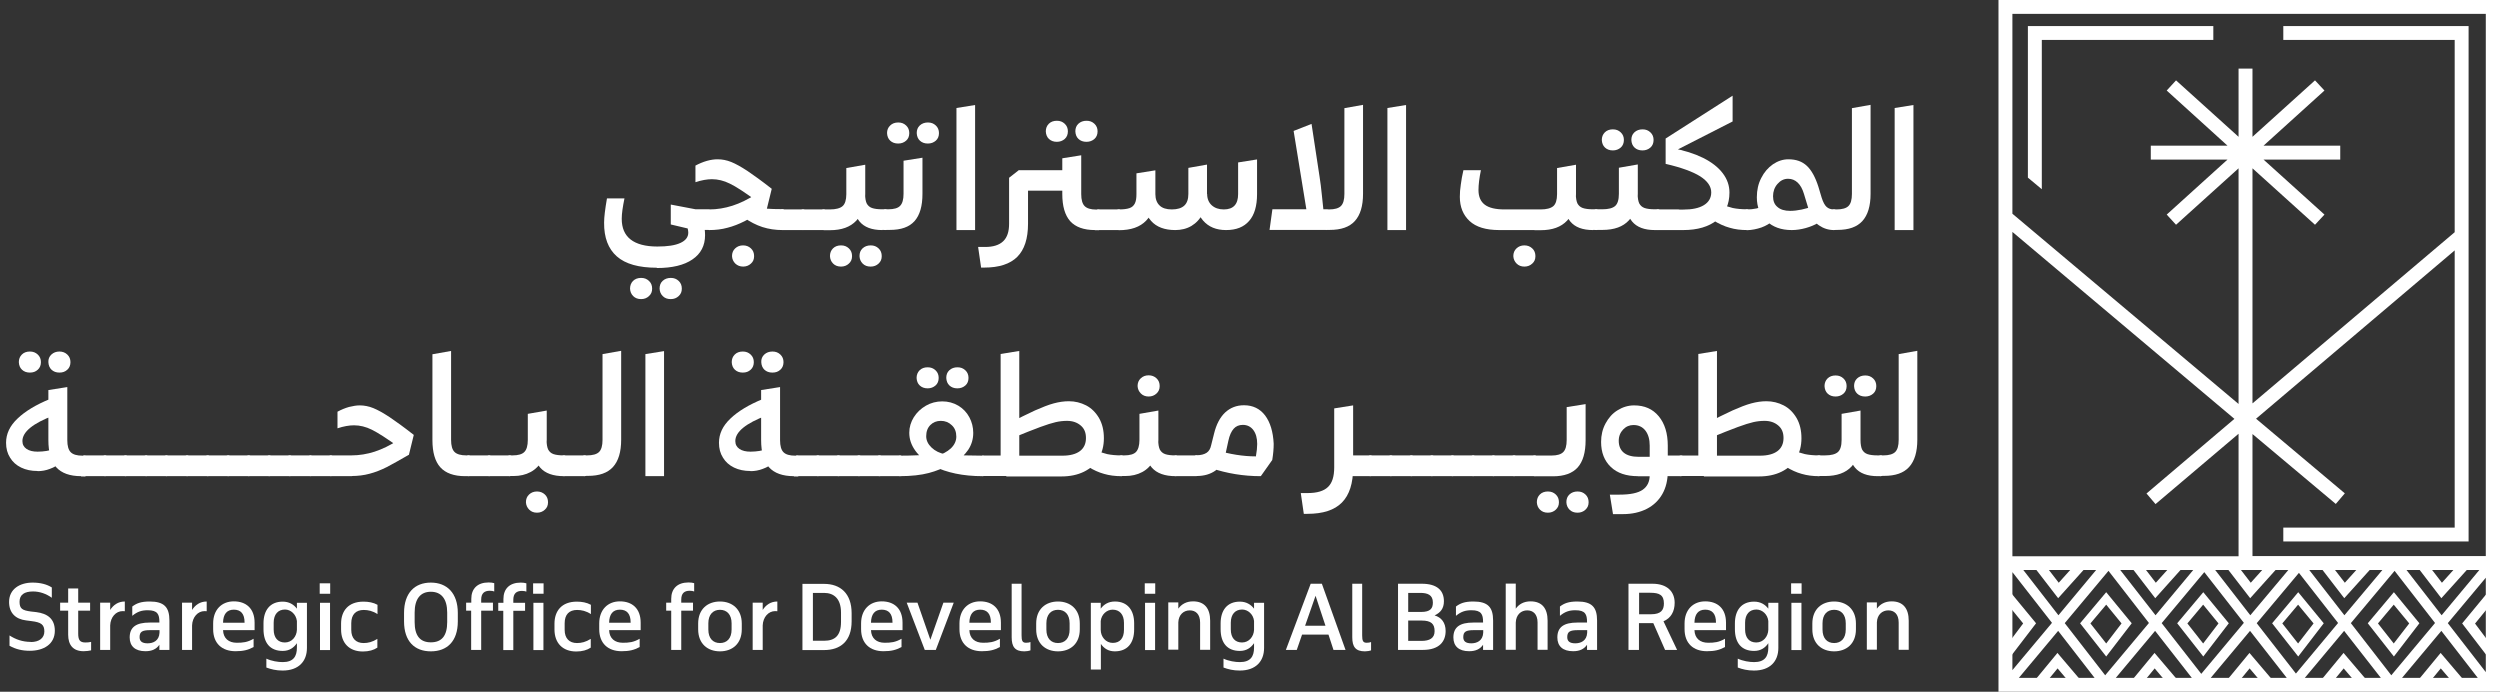 <svg width="206" height="57" viewBox="0 0 206 57" fill="none" xmlns="http://www.w3.org/2000/svg">
<rect x="0" y="0" width="206" height="57" fill="#333333" stroke="none"/>
<path d="M202.881 51.37L205.114 54.285L205.185 53.034L203.944 51.382L205.351 49.658L205.15 48.62L202.881 51.37Z" fill="white"/>
<path d="M167.772 51.358L165.539 54.273L165.468 53.022L166.708 51.37L165.302 49.647L165.503 48.608L167.772 51.358Z" fill="white"/>
<path d="M182.378 2.148V3.293H168.245V15.593L167.098 14.637V2.148H182.378Z" fill="white"/>
<path d="M169.592 49.292L167.5 46.578L168.493 46.53L169.639 48.018L170.998 46.507L171.884 46.743L169.592 49.292Z" fill="white"/>
<path d="M170.774 56.528L169.545 55.076L168.398 56.469L167.76 55.95L169.533 53.801L171.4 55.997L170.774 56.528Z" fill="white"/>
<path d="M177.592 49.292L175.394 46.436L176.493 46.53L177.639 48.018L178.998 46.507L180.003 46.601L177.592 49.292Z" fill="white"/>
<path d="M178.774 56.528L177.545 55.076L176.399 56.469L175.76 55.95L177.533 53.801L179.4 55.997L178.774 56.528Z" fill="white"/>
<path d="M185.415 49.292L183.347 46.613L184.316 46.53L185.462 48.018L186.821 46.507L187.719 46.731L185.415 49.292Z" fill="white"/>
<path d="M186.597 56.528L185.368 55.076L184.221 56.469L183.583 55.95L185.356 53.801L187.223 55.997L186.597 56.528Z" fill="white"/>
<path d="M193.167 49.292L191.205 46.743L192.068 46.53L193.214 48.018L194.573 46.507L195.519 46.684L193.167 49.292Z" fill="white"/>
<path d="M194.361 56.528L193.12 55.076L191.974 56.469L191.335 55.95L193.108 53.801L194.975 55.997L194.361 56.528Z" fill="white"/>
<path d="M201.167 49.292L199.147 46.66L200.068 46.53L201.215 48.018L202.573 46.507L203.401 46.814L201.167 49.292Z" fill="white"/>
<path d="M202.361 56.528L201.12 55.076L199.974 56.469L199.336 55.95L201.108 53.801L202.975 55.997L202.361 56.528Z" fill="white"/>
<path d="M173.551 54.096L175.654 51.358L173.551 48.797L171.4 51.358L173.551 54.096ZM174.815 51.37L173.551 53.022L172.251 51.37L173.551 49.824L174.815 51.37Z" fill="white"/>
<path d="M181.551 54.096L183.654 51.358L181.551 48.797L179.4 51.358L181.551 54.096ZM182.803 51.37L181.539 53.022L180.239 51.37L181.539 49.824L182.803 51.37Z" fill="white"/>
<path d="M189.374 54.096L191.477 51.358L189.374 48.797L187.223 51.358L189.374 54.096ZM190.638 51.37L189.362 53.022L188.062 51.37L189.362 49.824L190.638 51.37Z" fill="white"/>
<path d="M197.256 54.096L199.359 51.358L197.256 48.797L195.105 51.358L197.256 54.096ZM198.52 51.37L197.244 53.022L195.944 51.37L197.244 49.824L198.52 51.37Z" fill="white"/>
<path d="M164.675 0V57H206V0H164.675ZM165.822 19.11L184.115 34.514L176.871 40.664L177.615 41.537L184.457 35.742V45.834H165.822V19.11ZM188.558 46.967L185.426 50.697L182.531 46.967H188.558ZM180.723 46.967L177.615 50.697L174.708 46.967H180.735H180.723ZM172.723 46.967L169.615 50.697L166.72 46.967H172.723ZM165.822 47.144L169.083 51.322L165.822 55.218V47.144ZM166.354 55.855L169.591 51.983L172.593 55.855H166.354ZM170.135 51.346L173.739 47.038L177.072 51.334L173.467 55.643L170.135 51.346ZM174.342 55.855L177.58 51.983L180.605 55.855H174.342ZM178.123 51.346L181.633 47.144L184.895 51.322L181.385 55.525L178.123 51.346ZM182.165 55.855L185.403 51.983L188.428 55.855H182.165ZM185.958 51.346L189.432 47.203L192.658 51.334L189.184 55.501L185.958 51.358V51.346ZM190.283 46.967H196.31L193.178 50.697L190.283 46.967ZM189.917 55.855L193.155 51.983L196.18 55.855H189.917ZM193.71 51.346L197.314 47.038L200.647 51.334L197.043 55.643L193.71 51.346ZM198.295 46.967H204.298L201.19 50.697L198.295 46.967ZM197.929 55.855L201.167 51.983L204.168 55.855H197.929ZM204.83 55.383L201.699 51.346L204.83 47.604V55.383ZM204.83 45.822H185.604V35.765L192.469 41.525L193.214 40.652L185.899 34.502L202.266 20.633V43.473H188.144V44.618H203.412V2.148H188.144V3.293H202.266V19.134L185.604 33.239V13.869L190.756 18.52L191.536 17.682L186.514 13.149H192.836V12.004H186.514L191.536 7.46L190.756 6.622L185.604 11.273V5.654H184.457V11.273L179.305 6.622L178.537 7.46L183.547 12.004H177.225V13.149H183.547L178.537 17.682L179.305 18.52L184.457 13.869V33.286L165.822 17.611V1.145H204.83V45.822Z" fill="white"/>
<path d="M2.533 52.904C3.23 52.904 3.655 52.574 3.655 52.031C3.655 51.464 3.383 51.275 2.603 51.181L2.154 51.122C1.268 51.016 0.748 50.496 0.748 49.599C0.748 48.537 1.634 48.006 2.686 48.006C3.324 48.006 3.868 48.147 4.27 48.407V49.257C3.809 48.926 3.277 48.737 2.722 48.737C2.001 48.737 1.611 49.009 1.611 49.587C1.611 50.166 1.847 50.295 2.556 50.39L2.982 50.437C3.927 50.555 4.518 51.004 4.518 51.972C4.518 53.081 3.596 53.624 2.462 53.624C1.835 53.624 1.315 53.506 0.784 53.211V52.361C1.292 52.692 1.871 52.892 2.521 52.892" fill="white"/>
<path d="M5.617 49.658V48.489H6.444V49.658H7.425V50.319H6.444V52.208C6.444 52.739 6.586 52.94 7.035 52.94C7.177 52.94 7.389 52.928 7.508 52.892V53.589C7.366 53.624 7.118 53.66 6.893 53.66C6.019 53.66 5.617 53.14 5.617 52.302V50.319H4.955V49.658H5.617Z" fill="white"/>
<path d="M9.079 49.658V50.26C9.339 49.847 9.741 49.564 10.285 49.564V50.366C10.285 50.366 10.166 50.355 10.107 50.355C9.552 50.355 9.103 50.85 9.079 51.535V53.553H8.252V49.658H9.079Z" fill="white"/>
<path d="M13.133 53.128C12.884 53.494 12.506 53.66 11.986 53.66C11.124 53.66 10.686 53.235 10.686 52.526C10.686 51.665 11.23 51.299 12.329 51.299H13.133V51.252C13.133 50.626 12.991 50.284 12.175 50.284C11.667 50.284 11.313 50.402 10.899 50.744V49.977C11.242 49.717 11.608 49.564 12.329 49.564C13.534 49.564 13.96 50.036 13.96 51.134V53.553H13.133V53.128ZM13.133 51.924H12.376C11.714 51.924 11.502 52.054 11.502 52.503C11.502 52.845 11.714 53.01 12.164 53.01C12.613 53.01 13.109 52.81 13.144 52.137V51.913L13.133 51.924Z" fill="white"/>
<path d="M15.827 49.658V50.26C16.087 49.847 16.489 49.564 17.032 49.564V50.366C17.032 50.366 16.914 50.355 16.855 50.355C16.299 50.355 15.851 50.85 15.827 51.535V53.553H15V49.658H15.827Z" fill="white"/>
<path d="M19.514 52.963C20.01 52.963 20.388 52.928 20.896 52.633V53.317C20.436 53.565 20.034 53.66 19.407 53.66C18.297 53.66 17.564 53.022 17.564 51.842V51.37C17.564 50.236 18.273 49.552 19.266 49.552C20.258 49.552 20.979 50.118 20.979 51.311V51.924H18.379C18.403 52.609 18.852 52.963 19.502 52.963M20.152 51.311V51.287C20.152 50.579 19.845 50.236 19.266 50.236C18.687 50.236 18.391 50.614 18.379 51.311H20.152Z" fill="white"/>
<path d="M23.283 55.253C22.752 55.253 22.326 55.147 21.948 55.005V54.273C22.385 54.474 22.905 54.557 23.295 54.557C24.181 54.557 24.465 54.084 24.465 53.364V52.999C24.205 53.376 23.839 53.636 23.295 53.636C22.255 53.636 21.712 52.975 21.712 51.842V51.37C21.712 50.295 22.244 49.575 23.295 49.575C23.827 49.575 24.205 49.812 24.465 50.154V49.67H25.292V53.388C25.292 54.498 24.607 55.253 23.283 55.253ZM22.551 51.865C22.551 52.55 22.893 52.94 23.473 52.94C24.052 52.94 24.442 52.456 24.465 51.901V51.169C24.394 50.614 23.957 50.225 23.484 50.225C22.917 50.225 22.551 50.614 22.551 51.311V51.865Z" fill="white"/>
<path d="M27.207 48.926H26.344V48.065H27.207V48.926ZM27.195 53.565H26.368V49.67H27.195V53.565Z" fill="white"/>
<path d="M31.106 50.602C30.716 50.343 30.326 50.26 29.972 50.26C29.334 50.26 28.944 50.626 28.944 51.358V51.901C28.944 52.597 29.322 52.987 29.96 52.987C30.326 52.987 30.681 52.904 31.095 52.644V53.364C30.799 53.565 30.397 53.683 29.901 53.683C28.79 53.683 28.105 52.998 28.105 51.865V51.393C28.105 50.343 28.696 49.575 29.948 49.575C30.362 49.575 30.764 49.646 31.106 49.835V50.614V50.602Z" fill="white"/>
<path d="M35.502 48.006C36.838 48.006 37.724 48.879 37.724 50.508V51.204C37.724 52.845 36.838 53.671 35.502 53.671C34.167 53.671 33.293 52.845 33.293 51.204V50.508C33.293 48.867 34.167 48.006 35.502 48.006ZM35.502 52.928C36.412 52.928 36.849 52.373 36.849 51.263V50.473C36.849 49.351 36.365 48.761 35.502 48.761C34.64 48.761 34.167 49.351 34.167 50.473V51.263C34.167 52.373 34.604 52.928 35.502 52.928Z" fill="white"/>
<path d="M38.835 49.658V49.351C38.835 48.501 39.343 47.994 40.265 47.994C40.454 47.994 40.607 48.017 40.725 48.053V48.737C40.643 48.702 40.513 48.678 40.359 48.678C39.922 48.678 39.65 48.879 39.65 49.41V49.658H40.619V50.319H39.65V53.553H38.823V50.319H38.409V49.658H38.835Z" fill="white"/>
<path d="M41.482 49.67V49.363C41.482 48.513 41.99 48.006 42.912 48.006C43.101 48.006 43.254 48.029 43.373 48.065V48.749C43.29 48.714 43.16 48.69 43.006 48.69C42.569 48.69 42.297 48.891 42.297 49.422V49.67H43.266V50.331H42.297V53.565H41.47V50.331H41.056V49.67H41.482ZM44.791 48.926H43.928V48.065H44.791V48.926ZM44.779 53.565H43.952V49.67H44.779V53.565Z" fill="white"/>
<path d="M48.69 50.602C48.3 50.343 47.91 50.26 47.556 50.26C46.906 50.26 46.528 50.626 46.528 51.358V51.901C46.528 52.597 46.906 52.987 47.544 52.987C47.91 52.987 48.265 52.904 48.678 52.644V53.364C48.383 53.565 47.981 53.683 47.485 53.683C46.374 53.683 45.689 52.998 45.689 51.865V51.393C45.689 50.343 46.28 49.575 47.532 49.575C47.946 49.575 48.348 49.646 48.69 49.835V50.614V50.602Z" fill="white"/>
<path d="M51.325 52.963C51.822 52.963 52.2 52.928 52.708 52.633V53.317C52.247 53.565 51.846 53.66 51.219 53.66C50.108 53.66 49.376 53.022 49.376 51.842V51.37C49.376 50.236 50.085 49.552 51.077 49.552C52.07 49.552 52.791 50.118 52.791 51.311V51.924H50.191C50.215 52.609 50.664 52.963 51.314 52.963M51.964 51.311V51.287C51.964 50.579 51.656 50.236 51.077 50.236C50.498 50.236 50.203 50.614 50.191 51.311H51.964Z" fill="white"/>
<path d="M55.308 49.658V49.351C55.308 48.501 55.816 47.994 56.738 47.994C56.927 47.994 57.081 48.017 57.199 48.053V48.737C57.116 48.702 56.986 48.678 56.832 48.678C56.395 48.678 56.135 48.879 56.135 49.41V49.658H57.104V50.319H56.135V53.553H55.308V50.319H54.894V49.658H55.308Z" fill="white"/>
<path d="M59.326 49.564C60.318 49.564 61.122 50.178 61.122 51.381V51.854C61.122 53.058 60.33 53.671 59.326 53.671C58.321 53.671 57.529 53.058 57.529 51.854V51.381C57.529 50.178 58.321 49.564 59.326 49.564ZM59.326 52.987C59.893 52.987 60.283 52.609 60.283 51.877V51.358C60.283 50.638 59.893 50.248 59.326 50.248C58.758 50.248 58.368 50.638 58.368 51.358V51.877C58.368 52.597 58.747 52.987 59.326 52.987Z" fill="white"/>
<path d="M62.847 49.658V50.26C63.107 49.847 63.509 49.564 64.053 49.564V50.366C64.053 50.366 63.934 50.355 63.875 50.355C63.32 50.355 62.871 50.85 62.847 51.535V53.553H62.02V49.658H62.847Z" fill="white"/>
<path d="M70.174 51.193C70.174 52.833 69.252 53.565 67.905 53.565H66.121V48.112H67.905C69.24 48.112 70.174 48.891 70.174 50.532V51.193ZM66.983 52.798H67.905C68.779 52.798 69.299 52.397 69.299 51.24V50.473C69.299 49.351 68.732 48.855 67.905 48.855H66.983V52.798Z" fill="white"/>
<path d="M72.904 52.963C73.4 52.963 73.778 52.928 74.286 52.633V53.317C73.825 53.565 73.424 53.66 72.797 53.66C71.686 53.66 70.954 53.022 70.954 51.842V51.37C70.954 50.236 71.663 49.552 72.655 49.552C73.648 49.552 74.369 50.118 74.369 51.311V51.924H71.769C71.793 52.609 72.242 52.963 72.892 52.963M73.542 51.311V51.287C73.542 50.579 73.234 50.236 72.655 50.236C72.076 50.236 71.781 50.614 71.769 51.311H73.542Z" fill="white"/>
<path d="M76.201 53.553L74.712 49.658H75.598L76.661 52.715L77.737 49.658H78.588L77.111 53.553H76.201Z" fill="white"/>
<path d="M81.01 52.963C81.507 52.963 81.885 52.928 82.393 52.633V53.317C81.932 53.565 81.53 53.66 80.904 53.66C79.793 53.66 79.06 53.022 79.06 51.842V51.37C79.06 50.236 79.769 49.552 80.762 49.552C81.755 49.552 82.475 50.118 82.475 51.311V51.924H79.876C79.899 52.609 80.348 52.963 80.998 52.963M81.648 51.311V51.287C81.648 50.579 81.341 50.236 80.762 50.236C80.183 50.236 79.888 50.614 79.876 51.311H81.648Z" fill="white"/>
<path d="M84.177 48.1V52.361C84.177 52.798 84.248 52.963 84.543 52.963C84.697 52.963 84.827 52.94 84.91 52.904V53.589C84.792 53.636 84.579 53.671 84.402 53.671C83.634 53.671 83.362 53.294 83.362 52.515V48.1H84.189H84.177Z" fill="white"/>
<path d="M87.179 49.564C88.171 49.564 88.975 50.178 88.975 51.381V51.854C88.975 53.058 88.183 53.671 87.179 53.671C86.174 53.671 85.382 53.058 85.382 51.854V51.381C85.382 50.178 86.174 49.564 87.179 49.564ZM87.179 52.987C87.746 52.987 88.136 52.609 88.136 51.877V51.358C88.136 50.638 87.758 50.248 87.179 50.248C86.6 50.248 86.222 50.638 86.222 51.358V51.877C86.222 52.597 86.6 52.987 87.179 52.987Z" fill="white"/>
<path d="M90.7 49.67V50.154C90.948 49.812 91.326 49.564 91.87 49.564C92.922 49.564 93.454 50.295 93.454 51.358V51.865C93.454 53.01 92.886 53.671 91.858 53.671C91.326 53.671 90.96 53.423 90.712 53.058V55.17H89.885V49.67H90.712H90.7ZM90.7 51.901C90.7 52.467 91.114 52.975 91.693 52.975C92.272 52.975 92.615 52.597 92.615 51.901V51.322C92.615 50.626 92.248 50.236 91.681 50.236C91.197 50.236 90.759 50.626 90.7 51.169V51.901Z" fill="white"/>
<path d="M95.191 48.926H94.328V48.065H95.191V48.926ZM95.179 53.565H94.352V49.67H95.179V53.565Z" fill="white"/>
<path d="M97.093 50.154C97.353 49.788 97.755 49.552 98.31 49.552C99.256 49.552 99.717 50.142 99.717 51.145V53.541H98.889V51.299C98.889 50.591 98.511 50.295 98.039 50.295C97.531 50.295 97.117 50.65 97.093 51.287V53.53H96.266V49.635H97.093V50.154Z" fill="white"/>
<path d="M102.151 55.253C101.619 55.253 101.194 55.147 100.816 55.005V54.273C101.253 54.474 101.773 54.557 102.163 54.557C103.049 54.557 103.333 54.084 103.333 53.364V52.999C103.073 53.376 102.706 53.636 102.163 53.636C101.123 53.636 100.579 52.975 100.579 51.842V51.37C100.579 50.295 101.111 49.575 102.163 49.575C102.695 49.575 103.073 49.812 103.333 50.154V49.67H104.16V53.388C104.16 54.498 103.475 55.253 102.151 55.253ZM101.418 51.865C101.418 52.55 101.761 52.94 102.34 52.94C102.919 52.94 103.309 52.456 103.333 51.901V51.169C103.274 50.614 102.825 50.225 102.352 50.225C101.785 50.225 101.418 50.614 101.418 51.311V51.865Z" fill="white"/>
<path d="M108.922 48.1L110.872 53.553H109.879L109.466 52.29H107.291L106.854 53.553H105.956L108.001 48.1H108.922ZM109.218 51.559L108.402 49.092L107.54 51.559H109.218Z" fill="white"/>
<path d="M112.243 48.1V52.361C112.243 52.798 112.314 52.963 112.609 52.963C112.763 52.963 112.893 52.94 112.976 52.904V53.589C112.857 53.636 112.645 53.671 112.467 53.671C111.699 53.671 111.427 53.294 111.427 52.515V48.1H112.255H112.243Z" fill="white"/>
<path d="M115.185 48.1H117.159C118.4 48.1 118.979 48.643 118.979 49.54C118.979 50.142 118.695 50.484 118.211 50.709C118.766 50.874 119.12 51.299 119.12 51.995C119.12 52.833 118.624 53.553 117.242 53.553H115.197V48.1H115.185ZM116.036 50.425H117.1C117.868 50.425 118.069 50.13 118.069 49.646C118.069 49.009 117.62 48.855 117.029 48.855H116.036V50.437V50.425ZM116.036 52.81H117.123C117.785 52.81 118.211 52.597 118.211 52.007C118.211 51.417 117.939 51.134 117.147 51.134H116.036V52.81Z" fill="white"/>
<path d="M122.205 53.128C121.957 53.494 121.578 53.66 121.058 53.66C120.196 53.66 119.759 53.235 119.759 52.526C119.759 51.665 120.302 51.299 121.401 51.299H122.205V51.252C122.205 50.626 122.063 50.284 121.248 50.284C120.739 50.284 120.385 50.402 119.971 50.744V49.977C120.314 49.717 120.68 49.564 121.401 49.564C122.606 49.564 123.032 50.036 123.032 51.134V53.553H122.205V53.128ZM122.205 51.924H121.448C120.787 51.924 120.574 52.054 120.574 52.503C120.574 52.845 120.787 53.01 121.236 53.01C121.685 53.01 122.181 52.81 122.217 52.137V51.913L122.205 51.924Z" fill="white"/>
<path d="M124.899 50.154C125.159 49.788 125.561 49.552 126.116 49.552C127.062 49.552 127.522 50.13 127.522 51.145V53.541H126.695V51.299C126.695 50.591 126.317 50.295 125.844 50.295C125.336 50.295 124.923 50.65 124.899 51.299V53.541H124.072V48.088H124.899V50.154Z" fill="white"/>
<path d="M130.772 53.128C130.524 53.494 130.146 53.66 129.626 53.66C128.763 53.66 128.326 53.235 128.326 52.526C128.326 51.665 128.87 51.299 129.969 51.299H130.772V51.252C130.772 50.626 130.63 50.284 129.815 50.284C129.307 50.284 128.952 50.402 128.539 50.744V49.977C128.881 49.717 129.248 49.564 129.969 49.564C131.174 49.564 131.599 50.036 131.599 51.134V53.553H130.772V53.128ZM130.772 51.924H130.016C129.354 51.924 129.141 52.054 129.141 52.503C129.141 52.845 129.354 53.01 129.803 53.01C130.252 53.01 130.748 52.81 130.784 52.137V51.913L130.772 51.924Z" fill="white"/>
<path d="M138.193 53.553H137.201L136.232 51.346H135.05V53.553H134.187V48.1H136.161C137.402 48.1 137.992 48.773 137.992 49.67C137.992 50.39 137.685 50.933 137.071 51.193L138.193 53.553ZM135.05 50.614H136.054C136.858 50.614 137.106 50.272 137.106 49.729C137.106 49.032 136.74 48.844 135.983 48.844H135.062V50.614H135.05Z" fill="white"/>
<path d="M140.758 52.963C141.254 52.963 141.632 52.928 142.14 52.633V53.317C141.679 53.565 141.278 53.66 140.651 53.66C139.54 53.66 138.808 53.022 138.808 51.842V51.37C138.808 50.236 139.517 49.552 140.509 49.552C141.502 49.552 142.223 50.118 142.223 51.311V51.924H139.623C139.647 52.609 140.096 52.963 140.746 52.963M141.396 51.311V51.287C141.396 50.579 141.088 50.236 140.509 50.236C139.93 50.236 139.635 50.614 139.623 51.311H141.396Z" fill="white"/>
<path d="M144.527 55.253C143.995 55.253 143.558 55.147 143.192 55.005V54.273C143.629 54.474 144.149 54.557 144.539 54.557C145.425 54.557 145.709 54.084 145.709 53.364V52.999C145.461 53.376 145.083 53.636 144.539 53.636C143.499 53.636 142.956 52.975 142.956 51.842V51.37C142.956 50.295 143.487 49.575 144.539 49.575C145.071 49.575 145.449 49.812 145.709 50.154V49.67H146.536V53.388C146.536 54.498 145.851 55.253 144.527 55.253ZM143.795 51.865C143.795 52.55 144.137 52.94 144.716 52.94C145.295 52.94 145.685 52.456 145.709 51.901V51.169C145.65 50.614 145.201 50.225 144.728 50.225C144.161 50.225 143.795 50.614 143.795 51.311V51.865Z" fill="white"/>
<path d="M148.451 48.926H147.588V48.065H148.451V48.926ZM148.439 53.565H147.612V49.67H148.439V53.565Z" fill="white"/>
<path d="M151.133 49.564C152.126 49.564 152.929 50.178 152.929 51.381V51.854C152.929 53.058 152.137 53.671 151.133 53.671C150.129 53.671 149.337 53.058 149.337 51.854V51.381C149.337 50.178 150.129 49.564 151.133 49.564ZM151.133 52.987C151.7 52.987 152.09 52.609 152.09 51.877V51.358C152.09 50.638 151.712 50.248 151.133 50.248C150.554 50.248 150.176 50.638 150.176 51.358V51.877C150.176 52.597 150.554 52.987 151.133 52.987Z" fill="white"/>
<path d="M154.655 50.154C154.915 49.788 155.316 49.552 155.872 49.552C156.817 49.552 157.278 50.142 157.278 51.145V53.541H156.451V51.299C156.451 50.591 156.073 50.295 155.6 50.295C155.092 50.295 154.678 50.65 154.655 51.287V53.53H153.827V49.635H154.655V50.154Z" fill="white"/>
<path d="M54.126 22.061C52.637 22.061 51.538 21.754 50.829 21.129C50.12 20.503 49.766 19.582 49.778 18.343C49.778 17.894 49.86 17.233 50.014 16.348H51.456C51.314 17.044 51.231 17.599 51.231 18.024C51.231 18.78 51.467 19.346 51.964 19.736C52.448 20.113 53.181 20.314 54.162 20.314C55.001 20.314 55.627 20.22 56.064 20.019C56.501 19.818 56.714 19.535 56.714 19.169C56.714 18.992 56.655 18.744 56.549 18.426L57.931 18.178C58.05 18.614 58.097 19.016 58.097 19.382C58.097 20.232 57.754 20.904 57.057 21.377C56.371 21.849 55.391 22.085 54.126 22.085M52.826 24.646C52.554 24.646 52.342 24.564 52.176 24.398C52.011 24.233 51.928 24.032 51.916 23.784C51.916 23.525 51.999 23.312 52.164 23.147C52.33 22.982 52.554 22.899 52.826 22.899C53.098 22.899 53.299 22.982 53.476 23.147C53.654 23.312 53.736 23.525 53.736 23.784C53.736 24.044 53.654 24.233 53.476 24.398C53.299 24.564 53.086 24.646 52.826 24.646ZM55.261 24.646C54.989 24.646 54.776 24.564 54.611 24.398C54.445 24.233 54.362 24.032 54.351 23.784C54.351 23.525 54.422 23.312 54.599 23.147C54.776 22.982 55.001 22.899 55.272 22.899C55.544 22.899 55.745 22.982 55.922 23.147C56.1 23.312 56.182 23.525 56.182 23.784C56.182 24.044 56.1 24.233 55.922 24.398C55.745 24.564 55.532 24.646 55.272 24.646M57.222 18.957L55.272 18.496V16.856L57.317 17.245H58.439C58.534 17.245 58.593 17.292 58.593 17.375V18.791C58.593 18.898 58.546 18.945 58.439 18.945H57.222V18.957ZM63.202 17.198L62.292 16.525C61.358 15.841 60.637 15.368 60.141 15.132C59.645 14.884 59.148 14.766 58.664 14.766C58.262 14.766 57.801 14.849 57.305 15.014V13.645C57.612 13.48 57.919 13.35 58.25 13.255C58.581 13.161 58.877 13.126 59.137 13.126C59.503 13.126 59.881 13.197 60.259 13.35C60.637 13.503 61.075 13.751 61.583 14.082C62.091 14.424 62.764 14.908 63.592 15.557L63.19 17.198H63.202ZM58.439 18.957C58.333 18.957 58.286 18.91 58.286 18.803V17.387C58.286 17.292 58.333 17.257 58.439 17.257C59.089 17.257 59.727 17.151 60.354 16.95C60.98 16.749 61.63 16.431 62.339 15.982L63.202 17.198C62.445 17.635 61.831 17.977 61.358 18.225C60.886 18.461 60.413 18.65 59.94 18.768C59.468 18.898 58.971 18.957 58.439 18.957ZM61.24 21.967C60.98 21.967 60.767 21.884 60.59 21.719C60.425 21.553 60.33 21.353 60.318 21.105C60.318 20.845 60.401 20.633 60.578 20.468C60.756 20.302 60.968 20.22 61.228 20.22C61.488 20.22 61.701 20.302 61.878 20.468C62.056 20.633 62.138 20.845 62.138 21.105C62.138 21.365 62.056 21.565 61.878 21.719C61.701 21.884 61.488 21.967 61.228 21.967M64.478 18.957C63.887 18.957 63.343 18.874 62.824 18.709C62.315 18.544 61.807 18.284 61.287 17.918L61.713 17.021C62.103 17.104 62.54 17.151 63.013 17.186C63.485 17.222 63.97 17.233 64.466 17.233C64.561 17.233 64.62 17.281 64.62 17.363V18.78C64.62 18.886 64.573 18.933 64.466 18.933" fill="white"/>
<path d="M64.478 18.957C64.372 18.957 64.324 18.91 64.324 18.803V17.387C64.324 17.292 64.372 17.257 64.478 17.257H66.168C66.274 17.257 66.322 17.304 66.322 17.387V18.803C66.322 18.91 66.274 18.957 66.168 18.957H64.478Z" fill="white"/>
<path d="M66.168 18.957C66.061 18.957 66.014 18.91 66.014 18.803V17.387C66.014 17.292 66.061 17.257 66.168 17.257H67.858C67.964 17.257 68.011 17.304 68.011 17.387V18.803C68.011 18.91 67.964 18.957 67.858 18.957H66.168Z" fill="white"/>
<path d="M67.87 18.957C67.763 18.957 67.716 18.91 67.716 18.803V17.387C67.716 17.292 67.763 17.257 67.87 17.257H68.378C68.874 17.257 69.228 17.163 69.429 16.985C69.63 16.808 69.737 16.478 69.737 15.994V13.846L71.296 13.574V15.994C71.296 16.915 71.048 17.646 70.564 18.178C70.067 18.709 69.347 18.968 68.389 18.968H67.881L67.87 18.957ZM69.299 21.967C69.028 21.967 68.815 21.884 68.649 21.719C68.484 21.553 68.401 21.353 68.389 21.105C68.389 20.845 68.472 20.633 68.638 20.468C68.803 20.302 69.028 20.22 69.299 20.22C69.571 20.22 69.772 20.302 69.949 20.468C70.127 20.633 70.209 20.845 70.209 21.105C70.209 21.365 70.127 21.553 69.949 21.719C69.772 21.884 69.559 21.967 69.299 21.967ZM72.703 18.957C71.84 18.957 71.214 18.721 70.824 18.248C70.434 17.776 70.233 17.021 70.233 15.982H71.285C71.285 16.325 71.332 16.584 71.415 16.761C71.509 16.938 71.651 17.068 71.852 17.139C72.053 17.21 72.336 17.245 72.691 17.245H72.939C73.045 17.245 73.093 17.292 73.093 17.375V18.791C73.093 18.886 73.045 18.945 72.939 18.945H72.691L72.703 18.957ZM71.734 21.967C71.462 21.967 71.249 21.884 71.084 21.719C70.918 21.553 70.836 21.353 70.824 21.105C70.824 20.845 70.895 20.633 71.072 20.468C71.249 20.302 71.474 20.22 71.746 20.22C72.017 20.22 72.218 20.302 72.395 20.468C72.573 20.633 72.655 20.845 72.655 21.105C72.655 21.365 72.573 21.553 72.395 21.719C72.218 21.884 72.005 21.967 71.746 21.967" fill="white"/>
<path d="M72.963 18.957C72.856 18.957 72.809 18.91 72.809 18.803V17.387C72.809 17.292 72.856 17.245 72.963 17.245H73.199C73.66 17.245 73.991 17.151 74.168 16.962C74.357 16.773 74.452 16.442 74.452 15.97V13.244L76.011 12.996V15.97C76.011 16.974 75.799 17.717 75.362 18.213C74.924 18.709 74.251 18.945 73.317 18.945H72.963V18.957ZM74.003 11.827C73.731 11.827 73.518 11.745 73.353 11.591C73.187 11.438 73.105 11.225 73.093 10.966C73.093 10.718 73.175 10.505 73.353 10.34C73.518 10.175 73.743 10.092 74.014 10.092C74.286 10.092 74.487 10.175 74.664 10.34C74.842 10.505 74.924 10.718 74.924 10.966C74.924 11.225 74.842 11.438 74.664 11.591C74.487 11.745 74.274 11.827 74.014 11.827M76.449 11.827C76.177 11.827 75.964 11.745 75.799 11.591C75.633 11.438 75.551 11.225 75.539 10.966C75.539 10.718 75.61 10.505 75.787 10.34C75.964 10.175 76.189 10.092 76.461 10.092C76.732 10.092 76.933 10.175 77.111 10.34C77.288 10.505 77.371 10.718 77.371 10.966C77.371 11.225 77.288 11.438 77.111 11.591C76.933 11.745 76.721 11.827 76.461 11.827" fill="white"/>
<path d="M78.812 18.957V8.9L80.348 8.652V18.957H78.812Z" fill="white"/>
<path d="M80.845 22.061L80.597 20.35H81.176C81.837 20.35 82.334 20.196 82.665 19.877C82.995 19.559 83.149 19.087 83.149 18.437V14.648L83.964 14.011L84.709 14.625V18.437C84.709 19.665 84.413 20.574 83.823 21.164C83.232 21.754 82.322 22.049 81.105 22.049H80.856L80.845 22.061ZM83.953 14.023H88.301V15.711H83.953V14.023ZM87.084 11.686C86.812 11.686 86.6 11.603 86.434 11.45C86.269 11.296 86.186 11.084 86.174 10.824C86.174 10.576 86.257 10.364 86.422 10.198C86.588 10.033 86.812 9.951 87.084 9.951C87.356 9.951 87.557 10.033 87.734 10.198C87.911 10.364 87.994 10.576 87.994 10.824C87.994 11.072 87.911 11.296 87.734 11.45C87.557 11.603 87.344 11.686 87.084 11.686ZM90.228 18.957C89.306 18.957 88.62 18.709 88.183 18.225C87.746 17.729 87.533 16.985 87.533 15.982V13.043L89.093 12.795V15.994C89.093 16.466 89.188 16.797 89.377 16.985C89.566 17.174 89.885 17.269 90.346 17.269H90.499C90.606 17.269 90.653 17.316 90.653 17.399V18.815C90.653 18.921 90.606 18.968 90.499 18.968H90.228V18.957ZM89.519 11.686C89.247 11.686 89.034 11.603 88.868 11.45C88.703 11.296 88.62 11.084 88.609 10.824C88.609 10.576 88.68 10.364 88.857 10.198C89.034 10.033 89.258 9.951 89.53 9.951C89.802 9.951 90.003 10.033 90.18 10.198C90.358 10.364 90.44 10.576 90.44 10.824C90.44 11.072 90.358 11.296 90.18 11.45C90.003 11.603 89.79 11.686 89.53 11.686" fill="white"/>
<path d="M90.499 18.957C90.393 18.957 90.346 18.91 90.346 18.803V17.387C90.346 17.292 90.393 17.257 90.499 17.257H92.189C92.296 17.257 92.343 17.304 92.343 17.387V18.803C92.343 18.91 92.296 18.957 92.189 18.957H90.499Z" fill="white"/>
<path d="M92.189 18.957C92.083 18.957 92.035 18.91 92.035 18.803V17.387C92.035 17.292 92.083 17.257 92.189 17.257C92.567 17.257 92.851 17.222 93.064 17.151C93.276 17.08 93.418 16.95 93.513 16.761C93.607 16.572 93.643 16.325 93.643 15.994V14.283L95.203 14.035V15.994C95.203 16.915 94.954 17.646 94.446 18.178C93.938 18.709 93.194 18.968 92.189 18.968M96.845 18.957C95.971 18.957 95.297 18.709 94.848 18.201C94.399 17.694 94.174 16.962 94.174 15.994H95.203C95.203 16.395 95.321 16.714 95.545 16.927C95.77 17.151 96.112 17.257 96.561 17.257C97.011 17.257 97.365 17.151 97.59 16.938C97.814 16.726 97.921 16.407 97.921 15.982V13.834L99.457 13.562V15.982C99.457 16.596 99.338 17.139 99.114 17.587C98.889 18.036 98.57 18.378 98.18 18.614C97.779 18.851 97.33 18.957 96.833 18.957M101.028 18.957C100.213 18.957 99.587 18.697 99.126 18.166C98.677 17.635 98.44 16.915 98.44 15.982H99.469C99.469 16.372 99.599 16.69 99.847 16.915C100.095 17.139 100.426 17.257 100.839 17.257C101.631 17.257 102.021 16.832 102.021 15.994V13.385L103.581 13.137V15.994C103.581 16.962 103.368 17.706 102.931 18.201C102.494 18.709 101.867 18.957 101.028 18.957Z" fill="white"/>
<path d="M104.609 18.957L104.845 17.245H109.383C109.489 17.245 109.537 17.292 109.537 17.375V18.791C109.537 18.898 109.489 18.945 109.383 18.945H104.609V18.957ZM107.776 18.06L106.594 10.789L108.071 10.21L108.733 14.566C108.804 14.991 108.863 15.498 108.922 16.077C108.981 16.655 109.04 17.186 109.088 17.658L107.788 18.048L107.776 18.06ZM109.312 18.957C109.206 18.957 109.159 18.91 109.159 18.803V17.387C109.159 17.292 109.206 17.257 109.312 17.257H109.513C109.974 17.257 110.305 17.163 110.494 16.974C110.683 16.785 110.778 16.454 110.778 15.982V8.912L112.314 8.64V15.97C112.314 16.974 112.089 17.717 111.64 18.213C111.191 18.709 110.506 18.945 109.56 18.945H109.289L109.312 18.957Z" fill="white"/>
<path d="M114.323 18.957V8.9L115.859 8.652V18.957H114.323Z" fill="white"/>
<path d="M123.54 18.957C122.441 18.957 121.626 18.709 121.094 18.213C120.562 17.717 120.29 17.056 120.29 16.218C120.29 15.9 120.314 15.557 120.373 15.191C120.42 14.814 120.491 14.436 120.586 14.023H122.027C121.897 14.66 121.827 15.215 121.827 15.664C121.827 16.206 122.004 16.608 122.347 16.867C122.689 17.127 123.233 17.257 123.965 17.257H126.447C126.553 17.257 126.601 17.304 126.601 17.387V18.803C126.601 18.91 126.553 18.957 126.447 18.957H123.54ZM125.608 21.967C125.348 21.967 125.135 21.884 124.97 21.719C124.804 21.553 124.71 21.353 124.698 21.105C124.698 20.845 124.781 20.633 124.958 20.468C125.135 20.302 125.348 20.22 125.608 20.22C125.868 20.22 126.081 20.302 126.258 20.468C126.435 20.633 126.518 20.845 126.518 21.105C126.518 21.365 126.435 21.565 126.258 21.719C126.081 21.884 125.868 21.967 125.608 21.967ZM126.435 18.957C126.329 18.957 126.282 18.91 126.282 18.803V17.387C126.282 17.292 126.329 17.257 126.435 17.257H126.943C127.44 17.257 127.782 17.163 127.995 16.985C128.196 16.808 128.302 16.478 128.302 15.994V13.846L129.862 13.574V15.994C129.862 16.915 129.614 17.646 129.13 18.178C128.633 18.709 127.912 18.968 126.955 18.968H126.447L126.435 18.957ZM131.268 18.957C130.406 18.957 129.779 18.721 129.39 18.248C129 17.776 128.799 17.021 128.799 15.982H129.85C129.85 16.325 129.898 16.584 129.98 16.761C130.075 16.938 130.217 17.068 130.418 17.139C130.618 17.21 130.902 17.245 131.268 17.245H131.517C131.623 17.245 131.67 17.292 131.67 17.375V18.791C131.67 18.898 131.623 18.945 131.517 18.945H131.268V18.957Z" fill="white"/>
<path d="M131.528 18.957C131.422 18.957 131.375 18.91 131.375 18.803V17.387C131.375 17.292 131.422 17.245 131.528 17.245H132.037C132.533 17.245 132.887 17.151 133.088 16.974C133.289 16.797 133.396 16.466 133.396 15.97V13.822L134.955 13.551V15.97C134.955 16.891 134.707 17.623 134.223 18.154C133.738 18.685 133.006 18.945 132.048 18.945H131.54L131.528 18.957ZM132.899 12.394C132.627 12.394 132.415 12.311 132.249 12.158C132.084 12.004 132.001 11.792 131.989 11.532C131.989 11.284 132.072 11.072 132.237 10.907C132.403 10.741 132.627 10.659 132.899 10.659C133.171 10.659 133.372 10.741 133.549 10.907C133.726 11.072 133.809 11.284 133.809 11.532C133.809 11.78 133.726 12.004 133.549 12.158C133.372 12.311 133.159 12.394 132.899 12.394ZM136.362 18.957C135.499 18.957 134.873 18.721 134.483 18.248C134.093 17.776 133.892 17.021 133.892 15.982H134.944C134.944 16.325 134.991 16.584 135.074 16.761C135.168 16.938 135.31 17.068 135.511 17.139C135.712 17.21 135.995 17.245 136.362 17.245H136.61C136.716 17.245 136.763 17.292 136.763 17.387V18.803C136.763 18.898 136.716 18.957 136.61 18.957H136.362ZM135.334 12.394C135.062 12.394 134.849 12.311 134.684 12.158C134.518 12.004 134.435 11.792 134.424 11.532C134.424 11.284 134.495 11.072 134.672 10.907C134.849 10.741 135.074 10.659 135.345 10.659C135.617 10.659 135.818 10.741 135.995 10.907C136.173 11.072 136.255 11.284 136.255 11.532C136.255 11.78 136.173 12.004 135.995 12.158C135.818 12.311 135.605 12.394 135.345 12.394" fill="white"/>
<path d="M136.622 18.957C136.515 18.957 136.468 18.91 136.468 18.803V17.387C136.468 17.292 136.515 17.257 136.622 17.257H138.311C138.418 17.257 138.465 17.304 138.465 17.387V18.803C138.465 18.91 138.418 18.957 138.311 18.957H136.622ZM138.276 18.957C138.17 18.957 138.122 18.91 138.122 18.803V17.399C138.122 17.304 138.17 17.269 138.276 17.269H138.701C139.434 17.269 140.001 17.151 140.403 16.903C140.805 16.655 141.006 16.301 141.006 15.852C141.006 15.357 140.699 14.92 140.096 14.53C139.493 14.153 138.536 13.799 137.248 13.503V11.414L142.767 7.885V10.009L137.91 12.488L137.756 12.205C138.76 12.382 139.611 12.654 140.332 13.008C141.041 13.362 141.585 13.787 141.951 14.271C142.329 14.766 142.507 15.298 142.507 15.864C142.507 16.832 142.164 17.587 141.478 18.142C140.793 18.685 139.871 18.957 138.701 18.957H138.276ZM143.948 18.957C143.44 18.957 142.967 18.898 142.53 18.768C142.093 18.65 141.656 18.449 141.207 18.178L141.561 16.738C142.034 16.927 142.447 17.056 142.778 17.139C143.121 17.21 143.511 17.245 143.948 17.245C144.043 17.245 144.102 17.292 144.102 17.375V18.791C144.102 18.898 144.055 18.945 143.948 18.945" fill="white"/>
<path d="M143.948 18.957C143.842 18.957 143.795 18.91 143.795 18.803V17.387C143.795 17.292 143.842 17.257 143.948 17.257C144.504 17.257 145 17.151 145.437 16.938L146.063 18.201C145.827 18.426 145.52 18.603 145.142 18.744C144.764 18.874 144.362 18.957 143.948 18.968M147.635 18.957C146.773 18.957 146.087 18.709 145.555 18.213C145.024 17.717 144.764 17.068 144.764 16.254C144.764 15.664 144.882 15.132 145.13 14.66C145.366 14.188 145.697 13.81 146.087 13.539C146.489 13.267 146.914 13.126 147.363 13.126C148.002 13.126 148.498 13.303 148.888 13.669C149.266 14.023 149.585 14.601 149.833 15.38L150.105 16.289C150.223 16.655 150.353 16.903 150.507 17.044C150.66 17.186 150.861 17.257 151.121 17.257C151.216 17.257 151.275 17.304 151.275 17.387V18.803C151.275 18.91 151.228 18.957 151.121 18.957C150.672 18.957 150.259 18.827 149.88 18.567C149.502 18.308 149.23 17.918 149.077 17.399L148.64 15.959C148.521 15.569 148.356 15.262 148.132 15.05C147.907 14.837 147.647 14.731 147.34 14.731C146.997 14.731 146.713 14.873 146.465 15.156C146.217 15.439 146.099 15.781 146.099 16.171C146.099 16.561 146.217 16.856 146.465 17.056C146.702 17.269 147.056 17.375 147.505 17.375C147.801 17.375 148.108 17.34 148.451 17.269C148.781 17.198 149.077 17.115 149.337 16.997L149.821 18.366C149.514 18.544 149.171 18.685 148.793 18.791C148.403 18.898 148.025 18.957 147.647 18.957" fill="white"/>
<path d="M151.121 18.957C151.015 18.957 150.968 18.91 150.968 18.803V17.387C150.968 17.292 151.015 17.257 151.121 17.257H151.322C151.795 17.257 152.126 17.163 152.315 16.974C152.504 16.785 152.598 16.454 152.598 15.982V8.912L154.135 8.64V15.97C154.135 16.974 153.91 17.717 153.461 18.213C153.012 18.709 152.327 18.945 151.393 18.945H151.121V18.957Z" fill="white"/>
<path d="M156.12 18.957V8.9L157.668 8.652V18.957H156.12Z" fill="white"/>
<path d="M3.088 38.81C2.58 38.81 2.131 38.716 1.741 38.527C1.351 38.338 1.044 38.067 0.831 37.713C0.606 37.359 0.5 36.957 0.5 36.485C0.5 35.753 0.807 35.092 1.445 34.49C2.072 33.888 2.97 33.345 4.128 32.873L4.435 34.231C2.71 34.88 1.847 35.588 1.847 36.343C1.847 36.627 1.965 36.839 2.19 36.993C2.414 37.146 2.722 37.217 3.1 37.217C3.36 37.217 3.608 37.193 3.832 37.158C4.057 37.123 4.305 37.052 4.577 36.969L5.038 38.114C4.754 38.338 4.447 38.515 4.116 38.633C3.785 38.763 3.442 38.822 3.112 38.822M2.462 30.701C2.19 30.701 1.977 30.619 1.812 30.465C1.646 30.312 1.564 30.099 1.552 29.84C1.552 29.592 1.634 29.379 1.8 29.214C1.965 29.049 2.19 28.966 2.462 28.966C2.733 28.966 2.934 29.049 3.112 29.214C3.289 29.379 3.372 29.592 3.372 29.84C3.372 30.088 3.289 30.312 3.112 30.465C2.934 30.631 2.722 30.701 2.462 30.701ZM4.896 30.701C4.624 30.701 4.411 30.619 4.246 30.465C4.081 30.312 3.998 30.099 3.986 29.84C3.974 29.592 4.057 29.379 4.234 29.214C4.411 29.049 4.636 28.966 4.896 28.966C5.156 28.966 5.369 29.049 5.546 29.214C5.723 29.379 5.806 29.592 5.806 29.84C5.806 30.088 5.723 30.312 5.546 30.465C5.369 30.631 5.156 30.701 4.896 30.701ZM6.68 39.236C5.759 39.236 5.073 38.988 4.636 38.504C4.199 38.02 3.986 37.264 3.986 36.261V32.141L5.546 31.894V36.273C5.546 36.745 5.64 37.075 5.83 37.264C6.019 37.453 6.338 37.547 6.799 37.547H6.964C7.07 37.547 7.118 37.595 7.118 37.689V39.106C7.118 39.212 7.07 39.259 6.964 39.259H6.68V39.236Z" fill="white"/>
<path d="M6.964 39.236C6.858 39.236 6.81 39.188 6.81 39.082V37.666C6.81 37.571 6.858 37.524 6.964 37.524H8.654C8.748 37.524 8.807 37.571 8.807 37.666V39.082C8.807 39.188 8.76 39.236 8.654 39.236H6.964Z" fill="white"/>
<path d="M8.654 39.236C8.547 39.236 8.5 39.188 8.5 39.082V37.666C8.5 37.571 8.547 37.524 8.654 37.524H10.344C10.438 37.524 10.497 37.571 10.497 37.666V39.082C10.497 39.188 10.45 39.236 10.344 39.236H8.654Z" fill="white"/>
<path d="M10.344 39.236C10.237 39.236 10.19 39.188 10.19 39.082V37.666C10.19 37.571 10.237 37.524 10.344 37.524H12.034C12.128 37.524 12.187 37.571 12.187 37.666V39.082C12.187 39.188 12.14 39.236 12.034 39.236H10.344Z" fill="white"/>
<path d="M12.034 37.524H13.723C13.806 37.524 13.877 37.595 13.877 37.677V39.082C13.877 39.165 13.806 39.236 13.723 39.236H12.034C11.951 39.236 11.88 39.165 11.88 39.082V37.677C11.88 37.595 11.951 37.524 12.034 37.524Z" fill="white"/>
<path d="M13.723 39.236C13.617 39.236 13.57 39.188 13.57 39.082V37.666C13.57 37.571 13.617 37.524 13.723 37.524H15.413C15.508 37.524 15.567 37.571 15.567 37.666V39.082C15.567 39.188 15.52 39.236 15.413 39.236H13.723Z" fill="white"/>
<path d="M15.425 39.236C15.319 39.236 15.271 39.188 15.271 39.082V37.666C15.271 37.571 15.319 37.524 15.425 37.524H17.115C17.209 37.524 17.268 37.571 17.268 37.666V39.082C17.268 39.188 17.221 39.236 17.115 39.236H15.425Z" fill="white"/>
<path d="M17.115 39.236C17.009 39.236 16.961 39.188 16.961 39.082V37.666C16.961 37.571 17.009 37.524 17.115 37.524H18.805C18.899 37.524 18.958 37.571 18.958 37.666V39.082C18.958 39.188 18.911 39.236 18.805 39.236H17.115Z" fill="white"/>
<path d="M18.805 39.236C18.698 39.236 18.651 39.188 18.651 39.082V37.666C18.651 37.571 18.698 37.524 18.805 37.524H20.495C20.589 37.524 20.648 37.571 20.648 37.666V39.082C20.648 39.188 20.601 39.236 20.495 39.236H18.805Z" fill="white"/>
<path d="M20.495 39.236C20.388 39.236 20.341 39.188 20.341 39.082V37.666C20.341 37.571 20.388 37.524 20.495 37.524H22.184C22.279 37.524 22.338 37.571 22.338 37.666V39.082C22.338 39.188 22.291 39.236 22.184 39.236H20.495Z" fill="white"/>
<path d="M22.184 39.236C22.078 39.236 22.031 39.188 22.031 39.082V37.666C22.031 37.571 22.078 37.524 22.184 37.524H23.874C23.969 37.524 24.028 37.571 24.028 37.666V39.082C24.028 39.188 23.981 39.236 23.874 39.236H22.184Z" fill="white"/>
<path d="M23.874 39.236C23.768 39.236 23.721 39.188 23.721 39.082V37.666C23.721 37.571 23.768 37.524 23.874 37.524H25.564C25.659 37.524 25.718 37.571 25.718 37.666V39.082C25.718 39.188 25.671 39.236 25.564 39.236H23.874Z" fill="white"/>
<path d="M25.576 37.524H27.266C27.349 37.524 27.419 37.595 27.419 37.677V39.082C27.419 39.165 27.349 39.236 27.266 39.236H25.576C25.493 39.236 25.422 39.165 25.422 39.082V37.677C25.422 37.595 25.493 37.524 25.576 37.524Z" fill="white"/>
<path d="M27.266 39.236C27.171 39.236 27.112 39.188 27.112 39.082V37.666C27.112 37.571 27.16 37.524 27.266 37.524H28.956C29.05 37.524 29.109 37.571 29.109 37.666V39.082C29.109 39.188 29.062 39.236 28.956 39.236H27.266ZM33.706 37.477L32.808 36.804C31.863 36.119 31.142 35.659 30.645 35.411C30.149 35.163 29.653 35.045 29.168 35.045C28.767 35.045 28.306 35.128 27.809 35.293V33.924C28.117 33.758 28.424 33.629 28.755 33.534C29.086 33.452 29.381 33.404 29.641 33.404C30.007 33.404 30.386 33.475 30.764 33.629C31.142 33.782 31.579 34.03 32.087 34.361C32.595 34.703 33.269 35.187 34.096 35.836L33.694 37.477H33.706ZM28.956 39.236C28.849 39.236 28.802 39.188 28.802 39.082V37.666C28.802 37.571 28.849 37.524 28.956 37.524C29.606 37.524 30.244 37.418 30.87 37.217C31.485 37.016 32.146 36.698 32.843 36.249L33.706 37.465C32.95 37.902 32.335 38.244 31.863 38.492C31.39 38.728 30.917 38.917 30.456 39.035C29.984 39.165 29.487 39.224 28.956 39.224" fill="white"/>
<path d="M38.327 39.236C37.405 39.236 36.719 38.988 36.282 38.504C35.845 38.02 35.632 37.264 35.632 36.261V29.191L37.169 28.919V36.249C37.169 36.721 37.263 37.052 37.452 37.241C37.641 37.429 37.972 37.524 38.433 37.524H38.598C38.705 37.524 38.752 37.571 38.752 37.666V39.082C38.752 39.188 38.705 39.236 38.598 39.236H38.315H38.327Z" fill="white"/>
<path d="M38.61 39.236C38.504 39.236 38.457 39.188 38.457 39.082V37.666C38.457 37.571 38.504 37.524 38.61 37.524H40.3C40.395 37.524 40.454 37.571 40.454 37.666V39.082C40.454 39.188 40.407 39.236 40.3 39.236H38.61Z" fill="white"/>
<path d="M40.312 39.236C40.206 39.236 40.158 39.188 40.158 39.082V37.666C40.158 37.571 40.206 37.524 40.312 37.524H42.002C42.096 37.524 42.155 37.571 42.155 37.666V39.082C42.155 39.188 42.108 39.236 42.002 39.236H40.312Z" fill="white"/>
<path d="M42.002 39.236C41.895 39.236 41.848 39.188 41.848 39.082V37.666C41.848 37.571 41.895 37.524 42.002 37.524H42.238C42.699 37.524 43.03 37.429 43.207 37.241C43.396 37.052 43.491 36.721 43.491 36.249V34.101L45.051 33.829V36.249C45.051 36.886 44.932 37.441 44.696 37.89C44.46 38.338 44.129 38.681 43.727 38.893C43.313 39.117 42.841 39.224 42.321 39.224H42.014L42.002 39.236ZM44.247 42.245C43.987 42.245 43.774 42.163 43.609 41.998C43.444 41.832 43.349 41.632 43.337 41.384C43.337 41.124 43.42 40.912 43.597 40.746C43.774 40.581 43.987 40.498 44.247 40.498C44.507 40.498 44.72 40.581 44.897 40.746C45.074 40.912 45.157 41.124 45.157 41.384C45.157 41.643 45.074 41.844 44.897 41.998C44.72 42.163 44.507 42.245 44.247 42.245ZM46.48 39.236C45.571 39.236 44.921 38.999 44.507 38.527C44.093 38.055 43.892 37.3 43.892 36.261H45.039C45.039 36.603 45.086 36.863 45.169 37.04C45.263 37.217 45.405 37.347 45.606 37.418C45.807 37.489 46.102 37.524 46.469 37.524C46.563 37.524 46.622 37.571 46.622 37.666V39.082C46.622 39.188 46.575 39.236 46.469 39.236" fill="white"/>
<path d="M46.48 39.236C46.374 39.236 46.327 39.188 46.327 39.082V37.666C46.327 37.571 46.374 37.524 46.48 37.524H48.17C48.265 37.524 48.324 37.571 48.324 37.666V39.082C48.324 39.188 48.277 39.236 48.17 39.236H46.48Z" fill="white"/>
<path d="M48.17 39.236C48.064 39.236 48.017 39.188 48.017 39.082V37.666C48.017 37.571 48.064 37.524 48.17 37.524H48.371C48.844 37.524 49.175 37.429 49.364 37.241C49.553 37.052 49.648 36.721 49.648 36.249V29.179L51.184 28.907V36.237C51.184 37.241 50.959 37.984 50.51 38.48C50.061 38.976 49.376 39.212 48.442 39.212H48.17V39.236Z" fill="white"/>
<path d="M53.181 39.236V29.179L54.717 28.931V39.236H53.181Z" fill="white"/>
<path d="M61.831 38.81C61.323 38.81 60.874 38.716 60.484 38.527C60.094 38.338 59.787 38.067 59.574 37.713C59.349 37.359 59.243 36.957 59.243 36.485C59.243 35.753 59.55 35.092 60.188 34.49C60.815 33.888 61.713 33.345 62.871 32.873L63.178 34.231C61.453 34.88 60.59 35.588 60.59 36.343C60.59 36.627 60.708 36.839 60.933 36.993C61.157 37.146 61.465 37.217 61.843 37.217C62.103 37.217 62.351 37.193 62.575 37.158C62.8 37.123 63.048 37.052 63.32 36.969L63.781 38.114C63.497 38.338 63.19 38.515 62.859 38.633C62.528 38.763 62.185 38.822 61.855 38.822M61.205 30.701C60.933 30.701 60.72 30.619 60.555 30.465C60.389 30.312 60.306 30.099 60.295 29.84C60.295 29.592 60.377 29.379 60.543 29.214C60.708 29.049 60.933 28.966 61.205 28.966C61.476 28.966 61.677 29.049 61.855 29.214C62.032 29.379 62.114 29.592 62.114 29.84C62.114 30.088 62.032 30.312 61.855 30.465C61.677 30.631 61.465 30.701 61.205 30.701ZM63.639 30.701C63.367 30.701 63.154 30.619 62.989 30.465C62.824 30.312 62.741 30.099 62.729 29.84C62.717 29.592 62.8 29.379 62.977 29.214C63.154 29.049 63.379 28.966 63.651 28.966C63.923 28.966 64.124 29.049 64.301 29.214C64.478 29.379 64.561 29.592 64.561 29.84C64.561 30.088 64.478 30.312 64.301 30.465C64.124 30.631 63.911 30.701 63.651 30.701M65.412 39.236C64.49 39.236 63.804 38.988 63.367 38.504C62.93 38.02 62.717 37.264 62.717 36.261V32.141L64.277 31.894V36.273C64.277 36.745 64.372 37.075 64.561 37.264C64.75 37.453 65.069 37.547 65.53 37.547H65.695C65.802 37.547 65.849 37.595 65.849 37.689V39.106C65.849 39.212 65.802 39.259 65.695 39.259H65.412V39.236Z" fill="white"/>
<path d="M65.695 39.236C65.589 39.236 65.541 39.188 65.541 39.082V37.666C65.541 37.571 65.589 37.524 65.695 37.524H67.385C67.491 37.524 67.539 37.571 67.539 37.666V39.082C67.539 39.188 67.491 39.236 67.385 39.236H65.695Z" fill="white"/>
<path d="M67.397 39.236C67.29 39.236 67.243 39.188 67.243 39.082V37.666C67.243 37.571 67.29 37.524 67.397 37.524H69.087C69.193 37.524 69.24 37.571 69.24 37.666V39.082C69.24 39.188 69.193 39.236 69.087 39.236H67.397Z" fill="white"/>
<path d="M69.087 39.236C68.98 39.236 68.933 39.188 68.933 39.082V37.666C68.933 37.571 68.98 37.524 69.087 37.524H70.776C70.883 37.524 70.93 37.571 70.93 37.666V39.082C70.93 39.188 70.883 39.236 70.776 39.236H69.087Z" fill="white"/>
<path d="M70.776 39.236C70.67 39.236 70.623 39.188 70.623 39.082V37.666C70.623 37.571 70.67 37.524 70.776 37.524H72.466C72.573 37.524 72.62 37.571 72.62 37.666V39.082C72.62 39.188 72.573 39.236 72.466 39.236H70.776Z" fill="white"/>
<path d="M72.466 39.236C72.36 39.236 72.313 39.188 72.313 39.082V37.666C72.313 37.571 72.36 37.524 72.466 37.524H74.156C74.263 37.524 74.31 37.571 74.31 37.666V39.082C74.31 39.188 74.263 39.236 74.156 39.236H72.466Z" fill="white"/>
<path d="M74.144 39.236C74.05 39.236 74.014 39.188 74.014 39.082V37.677C74.014 37.583 74.062 37.547 74.144 37.547C74.629 37.547 75.149 37.536 75.692 37.512C76.236 37.489 76.626 37.453 76.862 37.406L77.087 37.595C77.63 37.453 78.044 37.229 78.351 36.946C78.647 36.662 78.8 36.332 78.8 35.978C78.8 35.588 78.682 35.269 78.422 35.033C78.174 34.797 77.879 34.679 77.524 34.679C77.17 34.679 76.886 34.797 76.661 35.022C76.437 35.246 76.319 35.553 76.319 35.942C76.319 36.285 76.461 36.591 76.756 36.875C77.051 37.158 77.43 37.347 77.89 37.429C78.458 37.477 78.989 37.512 79.486 37.524C79.982 37.536 80.49 37.547 80.987 37.547C81.081 37.547 81.117 37.595 81.117 37.677V39.082C81.117 39.188 81.069 39.236 80.987 39.236C80.159 39.236 79.415 39.165 78.741 39.023C78.068 38.881 77.465 38.681 76.945 38.409C76.26 38.02 75.751 37.595 75.421 37.134C75.09 36.674 74.924 36.19 74.924 35.659C74.924 35.199 75.054 34.774 75.302 34.372C75.551 33.983 75.882 33.664 76.295 33.428C76.709 33.192 77.158 33.074 77.642 33.074C78.127 33.074 78.564 33.192 78.966 33.428C79.356 33.664 79.663 33.983 79.876 34.384C80.088 34.785 80.195 35.21 80.195 35.671C80.195 36.19 80.053 36.65 79.781 37.064C79.498 37.477 79.084 37.878 78.505 38.291H78.198C77.713 38.586 77.158 38.81 76.531 38.976C75.905 39.141 75.102 39.236 74.133 39.236M76.437 32C76.165 32 75.952 31.917 75.787 31.764C75.621 31.61 75.539 31.398 75.527 31.138C75.527 30.89 75.61 30.678 75.775 30.512C75.941 30.347 76.165 30.265 76.437 30.265C76.709 30.265 76.91 30.347 77.087 30.512C77.264 30.678 77.347 30.89 77.347 31.138C77.347 31.398 77.264 31.61 77.087 31.764C76.91 31.917 76.697 32 76.437 32ZM78.883 32C78.611 32 78.399 31.917 78.233 31.764C78.068 31.61 77.985 31.398 77.973 31.138C77.973 30.89 78.044 30.678 78.221 30.512C78.399 30.347 78.623 30.265 78.895 30.265C79.167 30.265 79.368 30.347 79.545 30.512C79.722 30.678 79.805 30.89 79.805 31.138C79.805 31.398 79.722 31.61 79.545 31.764C79.368 31.917 79.155 32 78.895 32" fill="white"/>
<path d="M81.01 39.236C80.904 39.236 80.856 39.188 80.856 39.082V37.677C80.856 37.583 80.904 37.536 81.01 37.536H82.452V29.167L83.988 28.919V39.224H81.01V39.236ZM82.924 39.236L83.173 37.547H87.557C88.171 37.547 88.656 37.418 88.987 37.17C89.318 36.922 89.483 36.556 89.483 36.096C89.483 35.635 89.341 35.305 89.046 35.057C88.75 34.809 88.384 34.679 87.923 34.679C87.604 34.679 87.297 34.715 86.99 34.785C86.682 34.856 86.257 34.986 85.713 35.187C85.17 35.387 84.366 35.706 83.303 36.143L82.984 34.962C83.929 34.467 84.697 34.089 85.288 33.818C85.879 33.558 86.387 33.357 86.824 33.239C87.261 33.121 87.675 33.062 88.077 33.062C88.585 33.062 89.058 33.18 89.495 33.404C89.932 33.629 90.287 33.983 90.558 34.443C90.83 34.915 90.96 35.47 90.96 36.108C90.96 36.745 90.818 37.276 90.535 37.76C90.251 38.244 89.849 38.61 89.318 38.87C88.786 39.129 88.171 39.259 87.462 39.259H82.913L82.924 39.236ZM92.39 39.236C91.882 39.236 91.409 39.176 90.972 39.047C90.535 38.929 90.097 38.728 89.66 38.456L90.015 37.016C90.487 37.205 90.889 37.335 91.232 37.418C91.575 37.489 91.965 37.524 92.402 37.524C92.496 37.524 92.555 37.571 92.555 37.666V39.082C92.555 39.188 92.508 39.236 92.402 39.236" fill="white"/>
<path d="M92.402 39.236C92.296 39.236 92.248 39.188 92.248 39.082V37.666C92.248 37.571 92.296 37.524 92.402 37.524H92.638C93.099 37.524 93.43 37.429 93.607 37.241C93.784 37.052 93.891 36.721 93.891 36.249V34.101L95.451 33.829V36.249C95.451 36.886 95.332 37.441 95.096 37.89C94.86 38.338 94.529 38.681 94.127 38.893C93.714 39.117 93.241 39.224 92.721 39.224H92.414L92.402 39.236ZM94.647 32.673C94.387 32.673 94.174 32.59 94.009 32.425C93.844 32.26 93.749 32.059 93.737 31.811C93.737 31.551 93.82 31.339 93.997 31.174C94.174 31.008 94.387 30.926 94.647 30.926C94.907 30.926 95.12 31.008 95.297 31.174C95.474 31.339 95.557 31.551 95.557 31.811C95.557 32.071 95.474 32.26 95.297 32.425C95.12 32.59 94.907 32.673 94.647 32.673ZM96.881 39.236C95.971 39.236 95.321 38.999 94.907 38.527C94.493 38.055 94.293 37.3 94.293 36.261H95.439C95.439 36.603 95.486 36.863 95.569 37.04C95.663 37.217 95.805 37.347 96.006 37.418C96.207 37.489 96.491 37.524 96.869 37.524C96.963 37.524 97.022 37.571 97.022 37.666V39.082C97.022 39.188 96.975 39.236 96.869 39.236" fill="white"/>
<path d="M96.881 37.524H98.57C98.653 37.524 98.724 37.595 98.724 37.677V39.082C98.724 39.165 98.653 39.236 98.57 39.236H96.881C96.798 39.236 96.727 39.165 96.727 39.082V37.677C96.727 37.595 96.798 37.524 96.881 37.524Z" fill="white"/>
<path d="M103.876 39.236C102.458 39.236 101.099 39.011 99.799 38.574L100.189 37.087C101.336 37.429 102.435 37.606 103.486 37.606C103.557 37.205 103.593 36.863 103.593 36.58C103.593 36.096 103.486 35.718 103.274 35.435C103.061 35.151 102.766 35.01 102.411 35.01C102.092 35.01 101.844 35.116 101.655 35.328C101.466 35.541 101.312 35.871 101.217 36.32L100.969 37.465C100.839 38.043 100.556 38.48 100.154 38.775C99.74 39.07 99.22 39.224 98.594 39.224C98.499 39.224 98.44 39.176 98.44 39.07V37.654C98.44 37.559 98.488 37.512 98.594 37.512C98.949 37.512 99.22 37.441 99.421 37.312C99.622 37.182 99.74 36.969 99.799 36.686L100.036 35.742C100.225 34.962 100.532 34.384 100.957 33.983C101.383 33.593 101.891 33.393 102.506 33.393C103.238 33.393 103.817 33.676 104.243 34.231C104.668 34.797 104.904 35.576 104.952 36.568C104.952 36.957 104.916 37.406 104.834 37.902L103.9 39.224L103.876 39.236Z" fill="white"/>
<path d="M107.433 42.34L107.185 40.628H107.764C108.52 40.628 109.076 40.463 109.419 40.133C109.773 39.802 109.939 39.259 109.939 38.515V33.652L111.498 33.404V38.527C111.498 39.826 111.191 40.782 110.577 41.407C109.962 42.033 109.017 42.34 107.729 42.34H107.433ZM111.026 39.236C110.919 39.236 110.872 39.188 110.872 39.082V37.666C110.872 37.571 110.919 37.524 111.026 37.524H112.916C113.023 37.524 113.07 37.571 113.07 37.666V39.082C113.07 39.188 113.023 39.236 112.916 39.236H111.026Z" fill="white"/>
<path d="M112.916 39.236C112.81 39.236 112.763 39.188 112.763 39.082V37.666C112.763 37.571 112.81 37.524 112.916 37.524H114.606C114.713 37.524 114.76 37.571 114.76 37.666V39.082C114.76 39.188 114.713 39.236 114.606 39.236H112.916Z" fill="white"/>
<path d="M114.606 39.236C114.5 39.236 114.453 39.188 114.453 39.082V37.666C114.453 37.571 114.5 37.524 114.606 37.524H116.296C116.402 37.524 116.45 37.571 116.45 37.666V39.082C116.45 39.188 116.402 39.236 116.296 39.236H114.606Z" fill="white"/>
<path d="M116.296 39.236C116.19 39.236 116.143 39.188 116.143 39.082V37.666C116.143 37.571 116.19 37.524 116.296 37.524H117.986C118.092 37.524 118.14 37.571 118.14 37.666V39.082C118.14 39.188 118.092 39.236 117.986 39.236H116.296Z" fill="white"/>
<path d="M117.986 39.236C117.88 39.236 117.832 39.188 117.832 39.082V37.666C117.832 37.571 117.88 37.524 117.986 37.524H119.676C119.782 37.524 119.829 37.571 119.829 37.666V39.082C119.829 39.188 119.782 39.236 119.676 39.236H117.986Z" fill="white"/>
<path d="M119.688 39.236C119.581 39.236 119.534 39.188 119.534 39.082V37.666C119.534 37.571 119.581 37.524 119.688 37.524H121.378C121.484 37.524 121.531 37.571 121.531 37.666V39.082C121.531 39.188 121.484 39.236 121.378 39.236H119.688Z" fill="white"/>
<path d="M121.378 37.524H123.067C123.15 37.524 123.221 37.595 123.221 37.677V39.082C123.221 39.165 123.15 39.236 123.067 39.236H121.378C121.295 39.236 121.224 39.165 121.224 39.082V37.677C121.224 37.595 121.295 37.524 121.378 37.524Z" fill="white"/>
<path d="M123.067 39.236C122.961 39.236 122.914 39.188 122.914 39.082V37.666C122.914 37.571 122.961 37.524 123.067 37.524H124.757C124.864 37.524 124.911 37.571 124.911 37.666V39.082C124.911 39.188 124.864 39.236 124.757 39.236H123.067Z" fill="white"/>
<path d="M124.757 39.236C124.651 39.236 124.604 39.188 124.604 39.082V37.666C124.604 37.571 124.651 37.524 124.757 37.524H126.447C126.553 37.524 126.601 37.571 126.601 37.666V39.082C126.601 39.188 126.553 39.236 126.447 39.236H124.757Z" fill="white"/>
<path d="M126.447 39.236C126.341 39.236 126.293 39.188 126.293 39.082V37.666C126.293 37.571 126.341 37.536 126.447 37.536H127.841C128.302 37.536 128.621 37.441 128.81 37.252C129 37.064 129.094 36.733 129.094 36.261V33.546L130.654 33.298V36.273C130.654 37.276 130.441 38.02 130.004 38.515C129.567 38.999 128.893 39.247 127.971 39.247H126.471L126.447 39.236ZM127.546 42.245C127.274 42.245 127.062 42.163 126.896 41.998C126.731 41.832 126.648 41.632 126.636 41.384C126.636 41.124 126.719 40.912 126.884 40.746C127.05 40.581 127.274 40.498 127.546 40.498C127.818 40.498 128.019 40.581 128.196 40.746C128.373 40.912 128.456 41.124 128.456 41.384C128.456 41.643 128.373 41.832 128.196 41.998C128.019 42.163 127.806 42.245 127.546 42.245ZM129.98 42.245C129.709 42.245 129.496 42.163 129.33 41.998C129.165 41.832 129.082 41.632 129.07 41.384C129.07 41.124 129.141 40.912 129.319 40.746C129.496 40.581 129.72 40.498 129.992 40.498C130.264 40.498 130.465 40.581 130.642 40.746C130.819 40.912 130.902 41.124 130.902 41.384C130.902 41.643 130.819 41.832 130.642 41.998C130.465 42.163 130.252 42.245 129.992 42.245" fill="white"/>
<path d="M134.944 39.236C134.01 39.236 133.266 38.988 132.734 38.48C132.202 37.972 131.93 37.288 131.93 36.414C131.93 35.86 132.048 35.352 132.297 34.892C132.545 34.431 132.864 34.065 133.289 33.806C133.703 33.546 134.164 33.404 134.648 33.404C135.511 33.404 136.184 33.7 136.681 34.301C137.177 34.904 137.425 35.706 137.425 36.721V38.315H135.936V36.721C135.936 36.202 135.818 35.789 135.582 35.482C135.345 35.175 135.014 35.022 134.601 35.022C134.27 35.022 133.986 35.14 133.75 35.388C133.514 35.635 133.384 35.942 133.384 36.32C133.384 36.745 133.526 37.075 133.797 37.3C134.069 37.524 134.483 37.642 135.026 37.642H137.153V39.247H134.955L134.944 39.236ZM132.911 42.363L132.651 40.758H133.443C134.329 40.758 134.967 40.628 135.357 40.357C135.747 40.085 135.936 39.684 135.936 39.153V38.303H137.425V38.846C137.425 39.566 137.272 40.192 136.976 40.711C136.681 41.23 136.255 41.643 135.7 41.927C135.144 42.21 134.495 42.363 133.738 42.363H132.911ZM136.657 39.236C136.551 39.236 136.503 39.188 136.503 39.082V37.677C136.503 37.583 136.551 37.536 136.657 37.536H138.536C138.631 37.536 138.69 37.583 138.69 37.677V39.082C138.69 39.188 138.642 39.236 138.536 39.236H136.657Z" fill="white"/>
<path d="M138.501 39.236C138.394 39.236 138.347 39.188 138.347 39.082V37.677C138.347 37.583 138.394 37.536 138.501 37.536H139.942V29.167L141.478 28.919V39.224H138.501V39.236ZM140.403 39.236L140.651 37.547H145.035C145.65 37.547 146.134 37.418 146.465 37.17C146.796 36.922 146.962 36.556 146.962 36.096C146.962 35.635 146.82 35.305 146.524 35.057C146.229 34.809 145.863 34.679 145.402 34.679C145.083 34.679 144.775 34.715 144.468 34.785C144.161 34.856 143.736 34.986 143.192 35.187C142.648 35.387 141.845 35.706 140.781 36.143L140.462 34.962C141.408 34.467 142.176 34.089 142.767 33.818C143.357 33.558 143.866 33.357 144.303 33.239C144.74 33.121 145.154 33.062 145.555 33.062C146.063 33.062 146.536 33.18 146.973 33.404C147.411 33.629 147.765 33.983 148.037 34.443C148.309 34.915 148.439 35.47 148.439 36.108C148.439 36.745 148.297 37.276 148.013 37.76C147.73 38.244 147.328 38.61 146.796 38.87C146.264 39.129 145.65 39.259 144.941 39.259H140.391L140.403 39.236ZM149.88 39.236C149.372 39.236 148.9 39.176 148.462 39.047C148.025 38.929 147.588 38.728 147.151 38.456L147.505 37.016C147.978 37.205 148.38 37.335 148.722 37.418C149.065 37.489 149.455 37.524 149.892 37.524C149.987 37.524 150.046 37.571 150.046 37.666V39.082C150.046 39.188 149.999 39.236 149.892 39.236" fill="white"/>
<path d="M149.88 39.236C149.774 39.236 149.727 39.188 149.727 39.082V37.666C149.727 37.571 149.774 37.524 149.88 37.524H150.389C150.885 37.524 151.239 37.429 151.44 37.252C151.641 37.075 151.748 36.745 151.748 36.249V34.101L153.307 33.829V36.249C153.307 37.17 153.059 37.902 152.575 38.433C152.09 38.964 151.358 39.224 150.4 39.224H149.892L149.88 39.236ZM151.251 32.673C150.979 32.673 150.767 32.59 150.601 32.437C150.436 32.283 150.353 32.071 150.341 31.811C150.341 31.563 150.424 31.351 150.589 31.185C150.755 31.02 150.979 30.938 151.251 30.938C151.523 30.938 151.724 31.02 151.901 31.185C152.078 31.351 152.161 31.563 152.161 31.811C152.161 32.071 152.078 32.283 151.901 32.437C151.724 32.59 151.511 32.673 151.251 32.673ZM154.725 39.236C153.863 39.236 153.236 38.999 152.847 38.527C152.457 38.055 152.256 37.3 152.256 36.261H153.307C153.307 36.603 153.355 36.863 153.437 37.04C153.532 37.217 153.674 37.347 153.875 37.418C154.076 37.489 154.359 37.524 154.725 37.524H154.974C155.08 37.524 155.127 37.571 155.127 37.666V39.082C155.127 39.176 155.08 39.236 154.974 39.236H154.725ZM153.686 32.673C153.414 32.673 153.201 32.59 153.036 32.437C152.87 32.283 152.787 32.071 152.776 31.811C152.776 31.563 152.847 31.351 153.024 31.185C153.201 31.02 153.426 30.938 153.697 30.938C153.969 30.938 154.17 31.02 154.347 31.185C154.525 31.351 154.607 31.563 154.607 31.811C154.607 32.071 154.525 32.283 154.347 32.437C154.17 32.59 153.957 32.673 153.697 32.673" fill="white"/>
<path d="M154.974 39.236C154.867 39.236 154.82 39.188 154.82 39.082V37.666C154.82 37.571 154.867 37.524 154.974 37.524H155.175C155.647 37.524 155.978 37.429 156.167 37.241C156.356 37.052 156.451 36.721 156.451 36.249V29.179L157.987 28.907V36.237C157.987 37.241 157.762 37.984 157.313 38.48C156.864 38.976 156.179 39.212 155.245 39.212H154.974V39.236Z" fill="white"/>
</svg>
